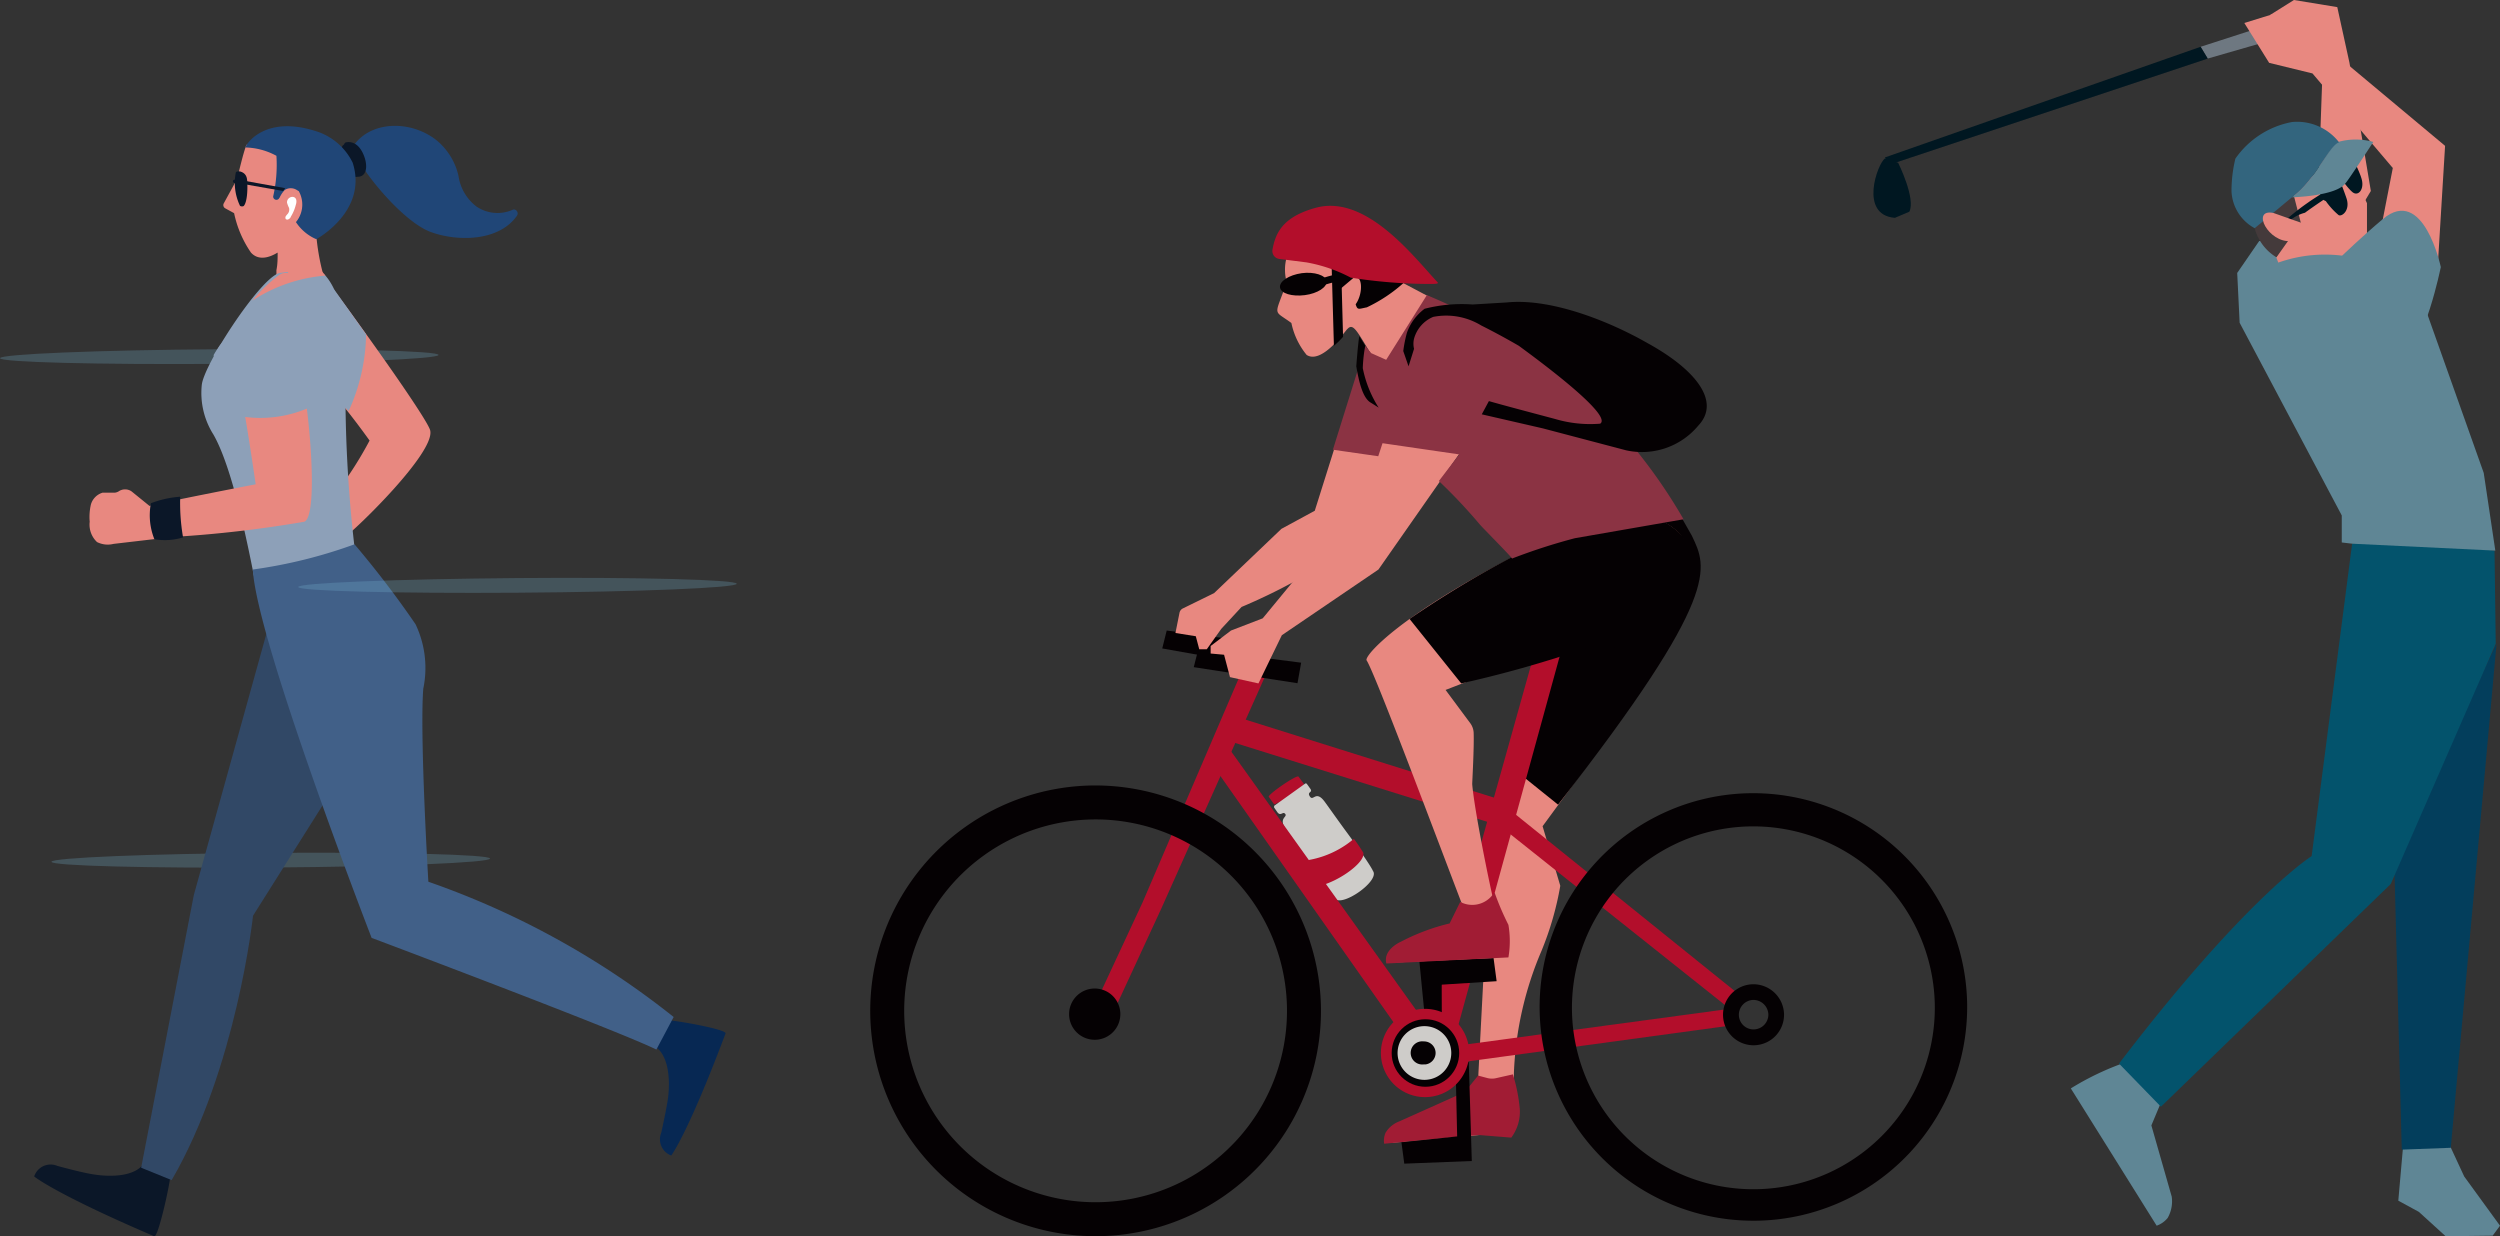 <svg xmlns="http://www.w3.org/2000/svg" viewBox="0 0 122.91 60.78"><rect x="0" y="0" width="122.91" height="60.78" fill="#333333" stroke="none"/><path d="M73.37,39.65l-.71,13.6-.63.87-2.88,1.16a1.35,1.35,0,0,0-.68.56c-.12.25,0,.34,0,.34l5.88-.52c.37-.95.06-1.73.08-2.92a16.91,16.91,0,0,1,1.36-6,15.16,15.16,0,0,0,.92-3.19l-.87-2.93C82,32.24,81.31,33,83.18,28.76l0-.81-7,2.45Z" style="fill:#e88880"/><path d="M73.58,53a.9.9,0,0,1-.46,0l-.45-.12-.66.81L68.8,55.13a1.34,1.34,0,0,0-.68.56,1,1,0,0,0-.07.54l4.63-.43,1.62.13a2.12,2.12,0,0,0,.42-1.39,8,8,0,0,0-.34-1.72Z" style="fill:#a11c34"/><path d="M82.68,25.46l-5.43.91L74,37.47l2.6,2.09c8.08-10.36,7.32-11.66,6.58-13.22Z" style="fill:#050103"/><polygon points="70.39 50.13 71.59 50.79 76.71 32.16 75.41 32.2 70.39 50.13" style="fill:#b30e2b"/><polygon points="75.63 31.96 80.9 31.78 81.88 29.78 76.05 31.07 75.63 31.96" style="fill:#050103"/><path d="M64,38.73a.06.06,0,0,1,0-.07l.09-.06a.06.06,0,0,0,0-.08l-.25-.34c-.08-.11-1.56.91-1.46,1l.25.35a.06.06,0,0,0,.08,0l.09-.06a.06.06,0,0,1,.07,0l.29.41a.06.06,0,0,0,.07,0l1-.71a0,0,0,0,0,0-.06Z" style="fill:#b30e2b"/><path d="M66.19,40.89c-.26-.35-.92-1.28-1.06-1.47-.44-.6-.56,0-.73-.26s.19-.17,0-.41c0,0-.13-.19-.16-.22a.06.06,0,0,0-.08,0l-1.52,1.09s0,0,0,.08l.16.23c.17.23.27-.07.39.09s-.38.2.06.8c.16.22.83,1.15,1,1.45.56.8,1.23,1.7,1.37,1.9.34.46,2.24-.87,1.88-1.35C67.41,42.6,66.76,41.66,66.19,40.89Z" style="fill:#ceccc9"/><path d="M66.56,41.24a4.68,4.68,0,0,1-3.16,1.11c.29.38.73.87,1,1.27,1.1,0,2.89-1.28,2.6-1.74S66.56,41.24,66.56,41.24Z" style="fill:#b30e2b"/><polygon points="71.64 55.87 68.9 56.16 69.04 57.21 72.36 57.08 72.21 52.19 71.57 52.77 71.64 55.87" style="fill:#050103"/><polygon points="69.77 47.14 70.25 52.06 70.89 51.48 70.88 48.41 73.58 48.24 73.42 47.03 69.77 47.14" style="fill:#050103"/><polygon points="59.33 37.2 70.15 52.59 71.03 51.63 59.89 36.05 59.33 37.2" style="fill:#b30e2b"/><polygon points="60.03 36.31 73.84 40.63 74.36 39.5 60.5 35.15 60.03 36.31" style="fill:#b30e2b"/><polygon points="57.14 31.88 61.35 32.63 61.5 31.55 57.36 31 57.14 31.88" style="fill:#050103"/><polygon points="56.18 44.35 53.69 49.7 54.61 50.04 57.08 44.7 62.3 33.02 61.03 33.05 56.18 44.35" style="fill:#b30e2b"/><polygon points="73.65 40.53 85.13 49.67 85.57 48.95 73.94 39.58 73.65 40.53" style="fill:#b30e2b"/><polygon points="71.74 52.24 85.15 50.41 85.09 49.59 71.63 51.41 71.74 52.24" style="fill:#b30e2b"/><polygon points="58.69 32.8 63.79 33.59 63.97 32.58 58.91 31.93 58.69 32.8" style="fill:#050103"/><path d="M85.91,39a10.51,10.51,0,1,0,10.8,10.22A10.53,10.53,0,0,0,85.91,39ZM95.12,49.3A8.92,8.92,0,1,1,86,40.63,8.93,8.93,0,0,1,95.12,49.3Z" style="fill:#050103"/><path d="M53.56,38.62A11.08,11.08,0,1,0,64.94,49.39,11.1,11.1,0,0,0,53.56,38.62Zm9.71,10.81a9.41,9.41,0,1,1-9.67-9.14A9.41,9.41,0,0,1,63.27,49.43Z" style="fill:#050103"/><path d="M86.17,48.39a1.5,1.5,0,1,0,1.54,1.45A1.51,1.51,0,0,0,86.17,48.39Zm.06,2.22a.72.72,0,0,1-.74-.7.73.73,0,0,1,.7-.75.74.74,0,0,1,.75.71A.73.73,0,0,1,86.23,50.61Z" style="fill:#050103"/><path d="M70,49.6a2.17,2.17,0,1,0,2.23,2.11A2.17,2.17,0,0,0,70,49.6Z" style="fill:#b30e2b"/><circle cx="70.08" cy="51.77" r="1.66" style="fill:#050103"/><path d="M70,50.45a1.32,1.32,0,1,0,1.35,1.28A1.32,1.32,0,0,0,70,50.45Zm0,1.88a.57.57,0,1,1,0-1.13.57.57,0,0,1,.58.55A.57.57,0,0,1,70.09,52.33Z" style="fill:#ceccc9"/><path d="M53.79,48.6a1.26,1.26,0,1,0,1.29,1.22A1.26,1.26,0,0,0,53.79,48.6Z" style="fill:#050103"/><path d="M77.19,26c-8,3.75-10.17,6.25-10,6.47.4.6,3.36,8.51,4.78,12.22L71,45.84c-.68.41-1.63.16-2.29.82a1.21,1.21,0,0,0-.17.66l5.59-.25a5.76,5.76,0,0,0,0-1.6,8.15,8.15,0,0,1-.75-1.4c-.13-.53-.9-4.25-1-5.52,0-.12.1-1.83.07-2.54a.86.86,0,0,0-.17-.46l-1.21-1.63c4.73-1.82,8.58-3.47,10.56-4.4C84.54,28.14,83,23.7,77.19,26Z" style="fill:#e88880"/><path d="M73.48,43.88l-.17.2a1.26,1.26,0,0,1-1.52.26l-.52,1.06a10.3,10.3,0,0,0-2.4.9s-.89.38-.71,1.07l6-.3a4.76,4.76,0,0,0,0-1.6A13.68,13.68,0,0,1,73.48,43.88Z" style="fill:#a11c34"/><path d="M77.19,26a50.05,50.05,0,0,0-7.89,4.43l2.54,3.17A56.83,56.83,0,0,0,82.3,30.17C84.83,29.08,83.13,23.24,77.19,26Z" style="fill:#050103"/><path d="M63.26,13.88c-.61,1.74-.69,1.32.23,2a3.63,3.63,0,0,0,.75,1.57c.78.5,2-1.33,2-1.27.31-.35.5.17,1.36,1.54l.65.44,2.54-3.29-2.42-1.28C66.5,9.13,62.55,11.26,63.26,13.88Z" style="fill:#e88880"/><path d="M64.86,14.1a5.5,5.5,0,0,1,1.41-.34v-.37a6.69,6.69,0,0,0-1.44.35Z" style="fill:#050103"/><path d="M64,13.43c-.63.09-1.11.4-1.07.7s.59.46,1.22.38,1.11-.4,1.07-.69S64.61,13.35,64,13.43Z" style="fill:#050103"/><path d="M66.37,11.21a2.7,2.7,0,0,0-.82-.2,13.29,13.29,0,0,0,.33,3.21l.64-.54c.45-.28.54.7.13,1.28.09.3.14.23.55.15a7.5,7.5,0,0,0,1.85-1.24l-.58-.44A4,4,0,0,0,66.37,11.21Z" style="fill:#050103"/><path d="M64.64,25.11,63,26l-3.31,3.16-1.55.76a.31.31,0,0,0-.15.2l-.2,1,1,.16.17.64h.37l.71-1,1-1.08a28.66,28.66,0,0,0,5-2.72l3.43-5.43c-.89-1.33-1.79-2.53-2.62-3.6Z" style="fill:#e88880"/><path d="M66.47,26.13,64.7,27.22,62.08,30.4,60.52,31l-1,.76,0,.37.66.06.29,1.1,1.4.31,1.15-2.37L67.77,28l4.15-5.94c-1.19-.64-2-1.71-3.44-2.35Z" style="fill:#e88880"/><path d="M73.56,16.17a32.88,32.88,0,0,0-3.41-1.66l-2,3.18-.74-.33L67.12,17l-.34,1.11-1.25,4,1.53.22.7.1.21-.64,3.77.55-1,1.31a26.18,26.18,0,0,1,2,2.12c.12.15,1.48,1.51,1.6,1.69a28.87,28.87,0,0,1,3.09-1l5.34-.93A26,26,0,0,0,73.56,16.17Z" style="fill:#8b3343"/><path d="M67.12,17l-.29-.47c-.06.27-.15,1.48-.15,1.48.12.69.3,1.56.72,1.79l.38.24A5.61,5.61,0,0,1,67,18.1,7.27,7.27,0,0,1,67.12,17Z" style="fill:#050103"/><path d="M81,16.87c-1.74-1-4.67-2.23-6.93-2l-1.67.1a7.35,7.35,0,0,0-2.36.21,2.52,2.52,0,0,0-.87,1.18,6.41,6.41,0,0,0-.18.9l.26.75.27-.86a1.06,1.06,0,0,1,0-.5,1.63,1.63,0,0,1,.94-1.07,3.3,3.3,0,0,1,2.36.42c.6.3,1.23.64,1.85,1,1.78,1.3,4.57,3.47,4,3.83a6.08,6.08,0,0,1-2.21-.23c-1.16-.31-2.42-.64-3.26-.88l-.35.65,3,.69,4.1,1.08a3.6,3.6,0,0,0,3.54-1.21C84.65,19.71,83.28,18.12,81,16.87Z" style="fill:#050103"/><path d="M65.58,17a3.79,3.79,0,0,0,.45-.44L65.88,11a1.89,1.89,0,0,0-.47,0Z" style="fill:#050103"/><path d="M64.71,10.21c-1.59.43-2,1.19-2.15,2.07a.39.39,0,0,0,.33.45l1.34.17a7.42,7.42,0,0,1,2.18.75,25.15,25.15,0,0,0,3.78.31c.41,0,.59,0,.46-.11C69.47,12.58,67.16,9.56,64.71,10.21Z" style="fill:#b30e2b"/><g style="opacity:0.25"><path d="M24.09,42.21c0-.2-4.83-.32-10.78-.28s-10.78.24-10.78.44,4.83.32,10.79.28S24.1,42.41,24.09,42.21Z" style="fill:#76b6d5"/></g><g style="opacity:0.25"><path d="M21.56,17.45c0-.2-4.83-.32-10.78-.28S0,17.41,0,17.61s4.83.32,10.78.28S21.56,17.65,21.56,17.45Z" style="fill:#76b6d5"/></g><path d="M21.19,11.41c1.32.48,3.35.46,4.23-.81.1-.15-.06-.37-.23-.28a1.84,1.84,0,0,1-1.77-.17,2.31,2.31,0,0,1-.88-1.51,3.19,3.19,0,0,0-1.06-1.73c-1.24-1-3.22-1-4.09.24C17.11,7.55,19.58,10.83,21.19,11.41Z" style="fill:#204677"/><path d="M16.91,7.11A.17.17,0,0,1,17,7c.51-.1.81.36.94.79s.07.9-.35.9a.27.27,0,0,1-.33-.19c-.05-.13-.05-.27-.11-.41a4.31,4.31,0,0,0-.26-.47.43.43,0,0,1-.07-.26A.19.19,0,0,1,16.91,7.11Z" style="fill:#0b1728"/><path d="M1.68,57.84s1,.84,5.9,2.94c.19.08.75-2.43.8-3a4.77,4.77,0,0,0-1.19-.77c-.4.91-1.88.86-2.7.71-.43-.07-1.31-.3-1.67-.4A.85.85,0,0,0,1.68,57.84Z" style="fill:#0b1728"/><path d="M33,56.81s.79-1,2.67-6c.08-.2-2.45-.65-3-.67A4.82,4.82,0,0,0,32,51.34c.93.36.95,1.84.84,2.66-.06.44-.25,1.33-.33,1.69A.85.85,0,0,0,33,56.81Z" style="fill:#072853"/><path d="M15.43,18.26a37.5,37.5,0,0,1,2.74,3.4A18.33,18.33,0,0,1,15.9,25L17,26.36c.5-.34,4.41-4.12,4.15-5.2C21,20.54,17,15,16.46,14.33S15.43,18.26,15.43,18.26Z" style="fill:#e88880"/><path d="M15.33,16.77a6.2,6.2,0,0,0,.1,1.49c.23.82,1.17,1.35,1.71,1.95A9.4,9.4,0,0,0,18,16.44l-1.5-2.11c-.41-.57-1.29-.12-1.11.44a.49.49,0,0,0,0,.27Z" style="fill:#8da0b8"/><path d="M6.94,57.41l1.5.61c3.2-5.51,4-13,4-13l5.13-8.14-2.8-6.47-1.54.27L9.53,44Z" style="fill:#314866"/><path d="M11.51,10.48a5.31,5.31,0,0,0,.83,1.94c.51.56,1.28,0,1.31,0h0c0,.28,0,.57-.06.86l0,.3a3.34,3.34,0,0,0,0,1.26.51.51,0,0,0,.41.36,4.09,4.09,0,0,0,1.74-.36.57.57,0,0,0,.34-.71,11.25,11.25,0,0,1-.56-3,2,2,0,0,0,.32-1.95,3.59,3.59,0,0,0-2.71-2.1.89.89,0,0,0-.46,0,.56.56,0,0,0-.56.05c-.19.53-.34,1.24-.46,1.68h0L11,10a.18.18,0,0,0,.07.24Z" style="fill:#e88880"/><path d="M10.49,21.36c1.15,2,2,7.14,2.21,8a44.66,44.66,0,0,0,4.72-2.54A66.58,66.58,0,0,1,17,17.7c0-.69,0-3-1-4.15-.3-.33-2.15-.18-2.32-.11-1,.39-3.67,4.51-3.76,5.49A3.82,3.82,0,0,0,10.49,21.36Z" style="fill:#8da0b8"/><path d="M7.15,24.93c.53-.18,5.42-1.12,5.42-1.12s-.58-4.09-.92-5.37c-.13-.48-.37-1.1-.05-1.56a4.61,4.61,0,0,1,1.48-1,.58.58,0,0,1,.42-.06.66.66,0,0,1,.82.41c.8,2.21,1.45,9.11.64,9.42a58.53,58.53,0,0,1-8,.82C6,26.49,6.2,25.26,7.15,24.93Z" style="fill:#e88880"/><path d="M12.43,28c.19,3.53,5.84,18.11,5.84,18.11s12,4.51,14,5.49L33.12,50a40.93,40.93,0,0,0-12.06-6.65s-.43-7.18-.25-9.49a5,5,0,0,0-.38-3.17,47.94,47.94,0,0,0-3-3.93h0A24.23,24.23,0,0,1,12.43,28Z" style="fill:#416088"/><path d="M12.41,14.78A7.67,7.67,0,0,1,16,13.55,1.3,1.3,0,0,0,14.85,13a.94.94,0,0,0-.6.28.58.58,0,0,0-.11.15.55.55,0,0,0-.43.1A7.22,7.22,0,0,0,12.41,14.78Z" style="fill:#e88880"/><path d="M10.5,17.46c.28,1,.59,1.95.86,2.91A5.94,5.94,0,0,0,16,19.61a6.1,6.1,0,0,0-.44-4,1.94,1.94,0,0,0-1-1,2.37,2.37,0,0,0-1.87.56l-.9.59L10.79,17C10.69,17.15,10.59,17.3,10.5,17.46Z" style="fill:#8da0b8"/><path d="M7.79,25.23,6.47,24.16a.56.56,0,0,0-.64,0,.49.49,0,0,1-.17.06c-.2,0-.41,0-.61,0a.85.85,0,0,0-.58.58,2.69,2.69,0,0,0-.06.85,1.18,1.18,0,0,0,.36,1,1.17,1.17,0,0,0,.81.09l2.56-.3A1.24,1.24,0,0,0,7.79,25.23Z" style="fill:#e88880"/><path d="M7.59,26.51A3,3,0,0,0,9,26.42a9.94,9.94,0,0,1-.14-2,5.1,5.1,0,0,0-1.44.32A3.16,3.16,0,0,0,7.59,26.51Z" style="fill:#0b1728"/><path d="M12.06,7.25a3.35,3.35,0,0,1,1.53.41,7,7,0,0,1-.16,2h0a.16.16,0,0,0,.27.12l.05-.07A1.35,1.35,0,0,1,14,9.34a.55.55,0,0,1,.59,0l.1.06a1.3,1.3,0,0,1,.08.17,1.35,1.35,0,0,1-.22,1.35h0a2.26,2.26,0,0,0,1,.84S18.1,10.39,17.34,8a3,3,0,0,0-1.87-1.57C13.09,5.69,12.14,7,12.06,7.25Z" style="fill:#204677"/><path d="M14.54,10.08a2,2,0,0,1-.24.57.2.2,0,0,1-.1.12.12.12,0,0,1-.15,0,.14.14,0,0,1,0-.14.87.87,0,0,1,.09-.11.33.33,0,0,0,.07-.3,1.39,1.39,0,0,1-.1-.26.27.27,0,0,1,.29-.28C14.61,9.71,14.59,9.94,14.54,10.08Z" style="fill:#fff"/><path d="M11.8,10.12a2.61,2.61,0,0,1-.21-1.62c0-.08.15-.09.25-.06.34.12.31.41.32.63s0,.87-.18,1.06A.19.19,0,0,1,11.8,10.12Z" style="fill:#0b1728"/><path d="M13.92,9.39l-2-.35,0-.17,2.1.38Z" style="fill:#0b1728"/><path d="M11.56,9c-.15,0-.14-.18,0-.17Z" style="fill:#0b1728"/><g style="opacity:0.25"><path d="M36.22,28.7c0-.2-4.83-.33-10.79-.28s-10.78.24-10.77.44,4.83.32,10.78.28S36.22,28.9,36.22,28.7Z" style="fill:#76b6d5"/></g><path d="M105.61,53.26a1.11,1.11,0,0,0,.27.5l.38.4-.49,1.17,1,3.5a1.64,1.64,0,0,1-.2,1.05,1.22,1.22,0,0,1-.54.38l-4.22-6.75A13.6,13.6,0,0,1,105.22,52Z" style="fill:#5f8695"/><polygon points="118.17 56.08 117.91 59.03 118.92 59.58 120.24 60.78 122.55 60.75 122.91 60.26 121.15 57.84 120.31 56.03 118.17 56.08" style="fill:#5f8695"/><polygon points="122.74 31.65 120.49 56.43 118.08 56.52 117.7 41.97 122.74 31.65" style="fill:#033e5c"/><path d="M115.64,26.73a15.38,15.38,0,0,1,3-.13c1,.13,4,.47,4,.47l.06,4.58-5.16,11.81L106.24,54.41l-2.06-2.12c6.26-8.2,9.47-10.2,9.47-10.2Z" style="fill:#03536c"/><polyline points="115.64 26.73 115.13 26.67 115.13 25.34 110.11 15.87 109.99 13.42 111.07 11.85 118.06 11.85 122.11 23.25 122.68 27.07" style="fill:#5f8695"/><polygon points="108.19 2.3 113.98 0.43 114.26 1.23 108.54 2.88 108.19 2.3" style="fill:#6e7881"/><polygon points="92.67 7.74 108.19 2.3 108.54 2.88 92.88 8.1 92.67 7.74" style="fill:#001721"/><path d="M93.32,8s.88,1.77.55,2.41l-.71.3c-1.77-.14-.86-2.65-.49-2.92Z" style="fill:#001721"/><polygon points="117.08 11.13 117.64 8.26 113.69 3.61 111.56 3.09 110.34 1.13 112.6 0.43 114.86 2.7 120.21 7.17 119.86 12.91 117.08 11.13" style="fill:#e88880"/><polygon points="112.12 11.09 113.99 8.96 114.17 3.91 111.6 0.74 112.78 0 114.91 0.35 115.51 3.09 116.56 9.39 114.83 12.28 112.12 11.09" style="fill:#e88880"/><path d="M112.76,9.47l-1,1,.57,1.41-.42.77.1.26a6.88,6.88,0,0,1,3.36-.31l1-.87,0-1.74-1.22-2.62Z" style="fill:#e88880"/><path d="M112.71,9.37l.41,1.59-1.2,1.69a2.37,2.37,0,0,1-1.07-1.43Z" style="fill:#443a3b"/><path d="M114.6,9.58l-.16-.25s-.84.53-.94.61a11.91,11.91,0,0,0-1,.77,2.07,2.07,0,0,0-.32.92c0,.11.2.13.22,0s0-.61.18-.79a1.89,1.89,0,0,1,.74-.38C113.82,10.09,114.6,9.58,114.6,9.58Z" style="fill:#001721"/><path d="M114.07,9.57l.16.26s0,0,.12.06a3.55,3.55,0,0,0,.62.68c.14.11.6-.21.39-.83s-.33-.82-.27-.88.28.34.56.58.6-.12.46-.63c-.09-.33-.31-.73-.31-.8s0-.06,0-.06l-.16-.29a1.18,1.18,0,0,0-.3.23c-.23.26-.28.64-.4.77s-.28.1-.53.32A1.33,1.33,0,0,0,114.07,9.57Z" style="fill:#001721"/><path d="M114.31,9.56c-.09-.32.42-.79.6-.59a2.2,2.2,0,0,1,.44,1.06c0,.24-.22.61-.45.4A2.4,2.4,0,0,1,114.31,9.56Z" style="fill:#001721"/><path d="M115.18,8.6c-.05-.28.33-.83.48-.63a3.19,3.19,0,0,1,.43,1c0,.26-.16.6-.4.38A1.91,1.91,0,0,1,115.18,8.6Z" style="fill:#001721"/><path d="M112.68,9.7c1.16-.82,1.84-2.58,2.27-2.72a3.17,3.17,0,0,1,1.73,0S115.5,8.8,115.32,9C114.87,9.65,112.68,9.7,112.68,9.7Z" style="fill:#5f8695"/><path d="M112.68,9.7l-1.83,1.52a2.17,2.17,0,0,1-1.14-1.81,6.71,6.71,0,0,1,.19-1.61A4.36,4.36,0,0,1,112.68,6,2.61,2.61,0,0,1,115,7C114.52,7.12,113.84,8.88,112.68,9.7Z" style="fill:#33657e"/><path d="M112.65,11.85c-1.13.12-2-1.61-.88-1.38l1.47.52Z" style="fill:#e88880"/><path d="M115.15,12.57s.95-.92,2-1.8c2-1.68,2.85,2.36,2.85,2.36s-.81,4-1.85,4.3C115.43,18.15,115.15,12.57,115.15,12.57Z" style="fill:#5f8695"/></svg>